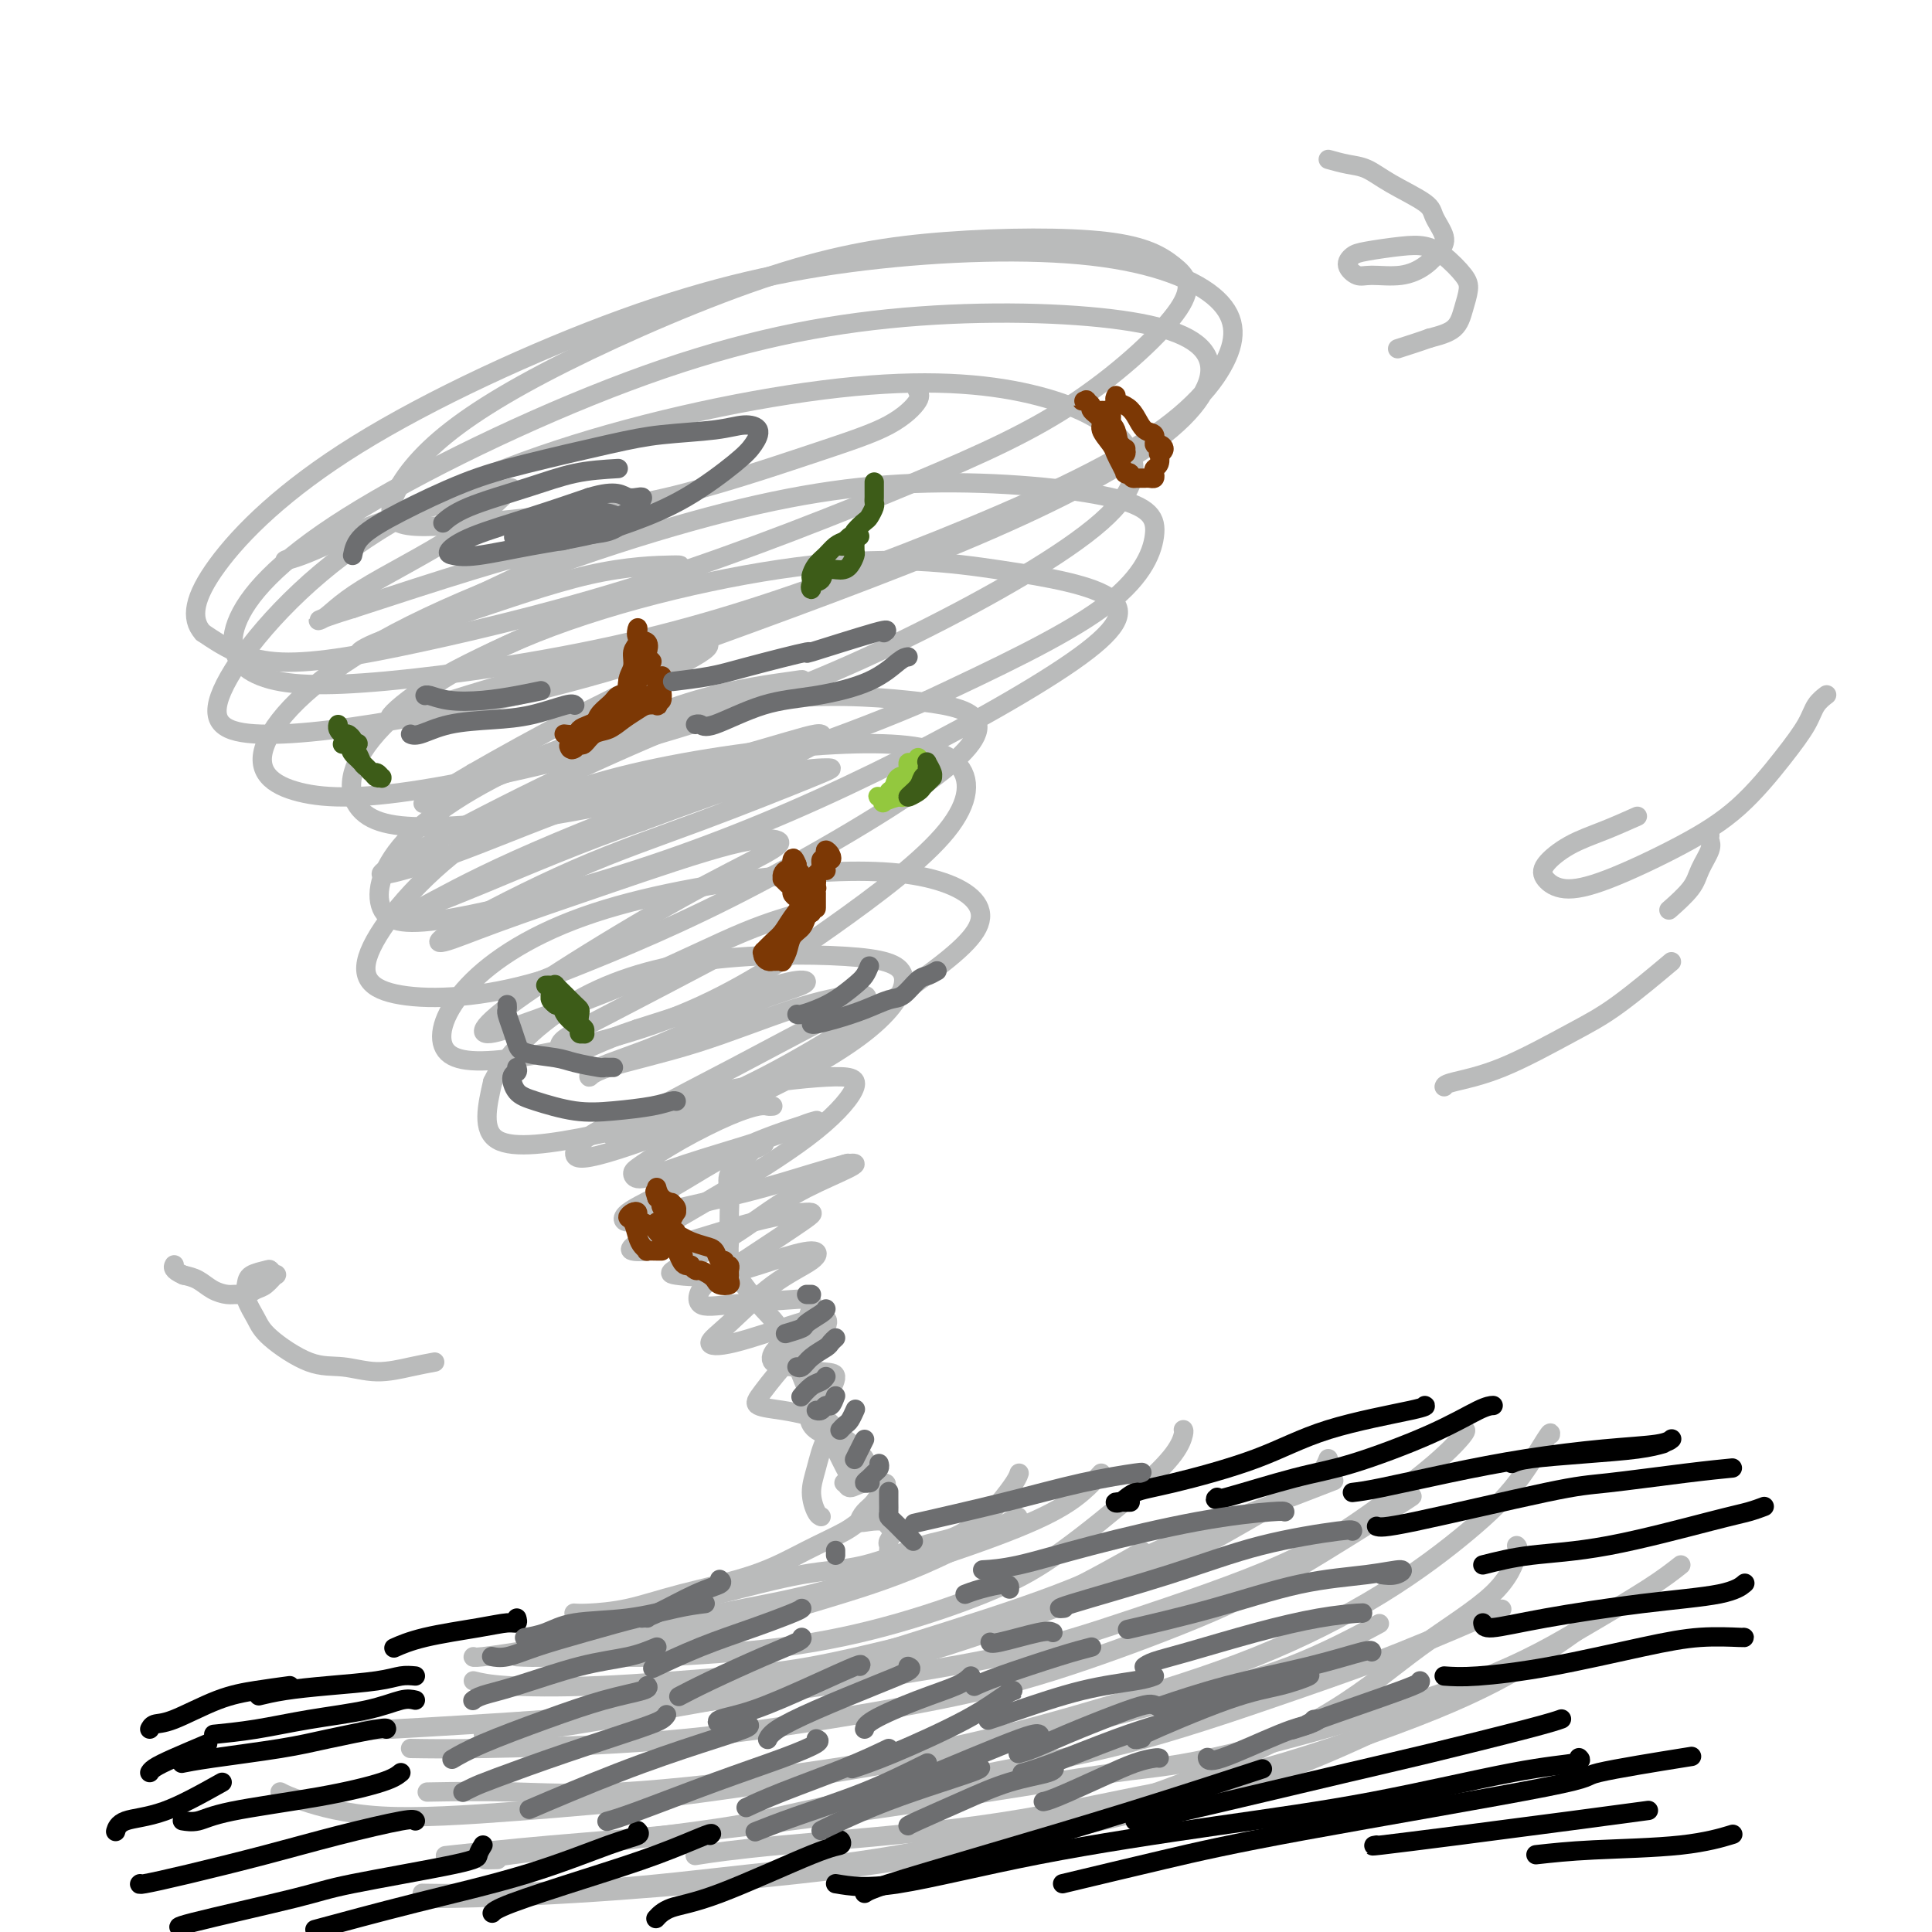 <svg viewBox='0 0 400 400' version='1.1' xmlns='http://www.w3.org/2000/svg' xmlns:xlink='http://www.w3.org/1999/xlink'><g fill='none' stroke='rgb(186,187,187)' stroke-width='4' stroke-linecap='round' stroke-linejoin='round'><path d='M190,80c-0.105,0.317 -0.210,0.633 0,1c0.210,0.367 0.734,0.783 0,2c-0.734,1.217 -2.726,3.235 -6,5c-3.274,1.765 -7.832,3.277 -16,6c-8.168,2.723 -19.948,6.659 -30,9c-10.052,2.341 -18.376,3.088 -27,4c-8.624,0.912 -17.548,1.988 -23,2c-5.452,0.012 -7.431,-1.040 -7,-4c0.431,-2.960 3.273,-7.826 9,-13c5.727,-5.174 14.341,-10.654 27,-17c12.659,-6.346 29.365,-13.556 43,-18c13.635,-4.444 24.200,-6.120 36,-7c11.800,-0.880 24.836,-0.964 33,0c8.164,0.964 11.458,2.976 14,5c2.542,2.024 4.334,4.060 1,9c-3.334,4.940 -11.793,12.786 -21,19c-9.207,6.214 -19.160,10.798 -34,17c-14.840,6.202 -34.565,14.023 -53,20c-18.435,5.977 -35.579,10.109 -49,13c-13.421,2.891 -23.120,4.540 -30,4c-6.880,-0.540 -10.940,-3.270 -15,-6'/><path d='M42,131c-2.677,-2.956 -1.871,-7.344 3,-14c4.871,-6.656 13.806,-15.578 29,-25c15.194,-9.422 36.646,-19.345 55,-26c18.354,-6.655 33.611,-10.043 50,-12c16.389,-1.957 33.911,-2.485 47,-1c13.089,1.485 21.744,4.981 26,9c4.256,4.019 4.114,8.559 1,14c-3.114,5.441 -9.198,11.783 -22,19c-12.802,7.217 -32.320,15.309 -50,22c-17.680,6.691 -33.521,11.981 -51,16c-17.479,4.019 -36.598,6.768 -50,8c-13.402,1.232 -21.089,0.946 -26,-1c-4.911,-1.946 -7.047,-5.552 -5,-11c2.047,-5.448 8.277,-12.738 23,-22c14.723,-9.262 37.940,-20.498 58,-28c20.060,-7.502 36.963,-11.272 54,-13c17.037,-1.728 34.209,-1.416 46,0c11.791,1.416 18.202,3.936 20,8c1.798,4.064 -1.016,9.671 -9,16c-7.984,6.329 -21.138,13.380 -39,21c-17.862,7.620 -40.431,15.810 -63,24'/><path d='M139,135c-19.432,6.367 -36.513,10.285 -51,13c-14.487,2.715 -26.379,4.228 -34,4c-7.621,-0.228 -10.970,-2.197 -8,-9c2.970,-6.803 12.260,-18.441 25,-28c12.740,-9.559 28.929,-17.039 48,-23c19.071,-5.961 41.023,-10.403 58,-12c16.977,-1.597 28.978,-0.349 38,2c9.022,2.349 15.065,5.799 18,10c2.935,4.201 2.761,9.152 -5,16c-7.761,6.848 -23.110,15.594 -38,23c-14.890,7.406 -29.322,13.471 -47,19c-17.678,5.529 -38.601,10.522 -53,13c-14.399,2.478 -22.273,2.441 -28,1c-5.727,-1.441 -9.306,-4.285 -7,-10c2.306,-5.715 10.496,-14.301 27,-23c16.504,-8.699 41.322,-17.512 61,-23c19.678,-5.488 34.215,-7.650 49,-8c14.785,-0.350 29.819,1.112 38,3c8.181,1.888 9.510,4.201 9,8c-0.510,3.799 -2.860,9.086 -11,15c-8.140,5.914 -22.070,12.457 -36,19'/><path d='M192,145c-15.710,6.813 -36.985,14.346 -55,19c-18.015,4.654 -32.770,6.428 -43,7c-10.230,0.572 -15.934,-0.060 -19,-3c-3.066,-2.940 -3.494,-8.189 2,-15c5.494,-6.811 16.908,-15.186 34,-22c17.092,-6.814 39.860,-12.068 57,-14c17.140,-1.932 28.652,-0.542 39,1c10.348,1.542 19.533,3.237 23,6c3.467,2.763 1.218,6.593 -8,13c-9.218,6.407 -25.404,15.392 -41,23c-15.596,7.608 -30.602,13.838 -46,19c-15.398,5.162 -31.187,9.256 -41,11c-9.813,1.744 -13.651,1.138 -15,-2c-1.349,-3.138 -0.211,-8.809 6,-15c6.211,-6.191 17.494,-12.902 31,-18c13.506,-5.098 29.234,-8.583 42,-10c12.766,-1.417 22.570,-0.766 30,0c7.430,0.766 12.486,1.649 14,4c1.514,2.351 -0.516,6.171 -10,13c-9.484,6.829 -26.424,16.665 -41,24c-14.576,7.335 -26.788,12.167 -39,17'/><path d='M112,203c-12.000,3.597 -22.498,4.090 -29,3c-6.502,-1.090 -9.006,-3.761 -6,-10c3.006,-6.239 11.523,-16.045 22,-23c10.477,-6.955 22.916,-11.059 37,-14c14.084,-2.941 29.815,-4.720 41,-5c11.185,-0.280 17.825,0.938 21,4c3.175,3.062 2.887,7.968 -2,14c-4.887,6.032 -14.371,13.192 -24,20c-9.629,6.808 -19.401,13.265 -31,18c-11.599,4.735 -25.025,7.748 -34,9c-8.975,1.252 -13.497,0.744 -15,-2c-1.503,-2.744 0.015,-7.723 5,-13c4.985,-5.277 13.437,-10.852 26,-15c12.563,-4.148 29.237,-6.871 42,-8c12.763,-1.129 21.616,-0.665 28,1c6.384,1.665 10.301,4.532 10,8c-0.301,3.468 -4.818,7.537 -14,14c-9.182,6.463 -23.028,15.320 -35,21c-11.972,5.680 -22.069,8.183 -31,10c-8.931,1.817 -16.694,2.948 -20,1c-3.306,-1.948 -2.153,-6.974 -1,-12'/><path d='M102,224c2.263,-4.959 8.422,-11.355 16,-16c7.578,-4.645 16.576,-7.539 27,-9c10.424,-1.461 22.275,-1.488 30,-1c7.725,0.488 11.324,1.490 12,4c0.676,2.510 -1.572,6.527 -7,11c-5.428,4.473 -14.037,9.403 -24,14c-9.963,4.597 -21.282,8.860 -28,11c-6.718,2.140 -8.836,2.158 -9,1c-0.164,-1.158 1.624,-3.491 7,-6c5.376,-2.509 14.338,-5.194 23,-7c8.662,-1.806 17.022,-2.734 22,-3c4.978,-0.266 6.573,0.128 6,2c-0.573,1.872 -3.315,5.220 -8,9c-4.685,3.780 -11.315,7.991 -18,12c-6.685,4.009 -13.427,7.816 -17,10c-3.573,2.184 -3.979,2.744 -3,3c0.979,0.256 3.342,0.207 8,-1c4.658,-1.207 11.609,-3.571 17,-5c5.391,-1.429 9.221,-1.923 11,-2c1.779,-0.077 1.508,0.264 -1,2c-2.508,1.736 -7.254,4.868 -12,8'/><path d='M154,261c-3.701,2.441 -6.455,3.543 -8,5c-1.545,1.457 -1.881,3.267 -1,4c0.881,0.733 2.979,0.387 7,0c4.021,-0.387 9.964,-0.815 13,-1c3.036,-0.185 3.163,-0.128 3,1c-0.163,1.128 -0.617,3.325 -2,5c-1.383,1.675 -3.696,2.827 -5,4c-1.304,1.173 -1.597,2.365 -1,3c0.597,0.635 2.086,0.711 4,1c1.914,0.289 4.252,0.791 6,1c1.748,0.209 2.907,0.126 3,1c0.093,0.874 -0.879,2.706 -2,4c-1.121,1.294 -2.390,2.051 -3,3c-0.610,0.949 -0.562,2.088 0,3c0.562,0.912 1.639,1.595 3,2c1.361,0.405 3.007,0.533 4,1c0.993,0.467 1.332,1.274 2,2c0.668,0.726 1.664,1.370 2,2c0.336,0.630 0.014,1.247 0,2c-0.014,0.753 0.282,1.644 0,2c-0.282,0.356 -1.141,0.178 -2,0'/><path d='M177,306c-0.697,0.300 -1.438,-0.951 -2,-2c-0.562,-1.049 -0.943,-1.896 -2,-4c-1.057,-2.104 -2.790,-5.466 -4,-8c-1.210,-2.534 -1.896,-4.239 -3,-7c-1.104,-2.761 -2.625,-6.577 -4,-9c-1.375,-2.423 -2.603,-3.454 -4,-5c-1.397,-1.546 -2.963,-3.606 -4,-5c-1.037,-1.394 -1.546,-2.123 -2,-3c-0.454,-0.877 -0.853,-1.903 -1,-3c-0.147,-1.097 -0.042,-2.264 0,-3c0.042,-0.736 0.021,-1.040 0,-2c-0.021,-0.960 -0.042,-2.575 0,-4c0.042,-1.425 0.148,-2.658 0,-4c-0.148,-1.342 -0.550,-2.791 0,-4c0.550,-1.209 2.053,-2.178 3,-3c0.947,-0.822 1.339,-1.499 2,-2c0.661,-0.501 1.592,-0.828 2,-1c0.408,-0.172 0.295,-0.191 0,0c-0.295,0.191 -0.772,0.590 -2,1c-1.228,0.410 -3.208,0.831 -4,1c-0.792,0.169 -0.396,0.084 0,0'/><path d='M152,239c-0.667,0.167 -0.333,0.083 0,0'/><path d='M160,229c-0.313,0.030 -0.626,0.060 -1,0c-0.374,-0.060 -0.808,-0.210 -2,0c-1.192,0.210 -3.140,0.780 -6,2c-2.860,1.220 -6.631,3.090 -10,5c-3.369,1.910 -6.335,3.858 -8,5c-1.665,1.142 -2.028,1.476 -2,2c0.028,0.524 0.446,1.236 2,1c1.554,-0.236 4.243,-1.422 9,-3c4.757,-1.578 11.581,-3.549 16,-5c4.419,-1.451 6.434,-2.381 8,-3c1.566,-0.619 2.685,-0.927 3,-1c0.315,-0.073 -0.174,0.091 -3,1c-2.826,0.909 -7.988,2.565 -13,5c-5.012,2.435 -9.873,5.650 -14,8c-4.127,2.350 -7.520,3.836 -9,5c-1.480,1.164 -1.047,2.007 0,2c1.047,-0.007 2.709,-0.864 7,-2c4.291,-1.136 11.212,-2.552 17,-4c5.788,-1.448 10.443,-2.928 14,-4c3.557,-1.072 6.016,-1.735 7,-2c0.984,-0.265 0.492,-0.133 0,0'/><path d='M175,241c5.816,-0.855 -2.144,2.008 -8,5c-5.856,2.992 -9.610,6.113 -14,9c-4.390,2.887 -9.418,5.539 -12,7c-2.582,1.461 -2.718,1.730 -1,2c1.718,0.270 5.289,0.539 9,0c3.711,-0.539 7.561,-1.887 11,-3c3.439,-1.113 6.467,-1.990 8,-2c1.533,-0.010 1.571,0.849 0,2c-1.571,1.151 -4.749,2.596 -8,5c-3.251,2.404 -6.573,5.766 -9,8c-2.427,2.234 -3.960,3.339 -4,4c-0.040,0.661 1.412,0.880 5,0c3.588,-0.880 9.313,-2.857 13,-4c3.687,-1.143 5.338,-1.452 6,-1c0.662,0.452 0.336,1.665 -1,3c-1.336,1.335 -3.681,2.791 -6,5c-2.319,2.209 -4.613,5.169 -6,7c-1.387,1.831 -1.867,2.532 -1,3c0.867,0.468 3.079,0.703 5,1c1.921,0.297 3.549,0.656 5,1c1.451,0.344 2.726,0.672 4,1'/><path d='M171,294c2.268,1.071 0.937,2.248 0,4c-0.937,1.752 -1.480,4.077 -2,6c-0.520,1.923 -1.016,3.443 -1,5c0.016,1.557 0.543,3.150 1,4c0.457,0.850 0.845,0.957 1,1c0.155,0.043 0.078,0.021 0,0'/><path d='M177,212c-2.245,1.761 -4.491,3.523 -8,6c-3.509,2.477 -8.282,5.671 -13,8c-4.718,2.329 -9.382,3.794 -14,5c-4.618,1.206 -9.189,2.153 -12,3c-2.811,0.847 -3.863,1.594 -3,1c0.863,-0.594 3.640,-2.528 8,-5c4.360,-2.472 10.301,-5.480 17,-9c6.699,-3.520 14.154,-7.552 19,-10c4.846,-2.448 7.082,-3.312 8,-4c0.918,-0.688 0.520,-1.199 -2,-1c-2.520,0.199 -7.160,1.107 -13,3c-5.840,1.893 -12.880,4.772 -20,7c-7.120,2.228 -14.321,3.804 -18,5c-3.679,1.196 -3.836,2.013 -4,2c-0.164,-0.013 -0.336,-0.856 2,-2c2.336,-1.144 7.180,-2.588 13,-5c5.820,-2.412 12.618,-5.793 18,-8c5.382,-2.207 9.350,-3.241 11,-4c1.650,-0.759 0.983,-1.243 -1,-1c-1.983,0.243 -5.281,1.212 -11,3c-5.719,1.788 -13.860,4.394 -22,7'/><path d='M132,213c-7.950,2.596 -10.824,4.585 -13,5c-2.176,0.415 -3.656,-0.744 -3,-2c0.656,-1.256 3.446,-2.607 10,-6c6.554,-3.393 16.873,-8.826 21,-11c4.127,-2.174 2.064,-1.087 0,0'/><path d='M168,189c0.073,-0.246 0.145,-0.492 -2,0c-2.145,0.492 -6.509,1.721 -12,4c-5.491,2.279 -12.109,5.609 -20,9c-7.891,3.391 -17.056,6.844 -23,9c-5.944,2.156 -8.666,3.017 -10,3c-1.334,-0.017 -1.281,-0.911 1,-3c2.281,-2.089 6.789,-5.371 14,-10c7.211,-4.629 17.123,-10.604 25,-15c7.877,-4.396 13.717,-7.212 17,-9c3.283,-1.788 4.008,-2.548 3,-3c-1.008,-0.452 -3.748,-0.595 -10,1c-6.252,1.595 -16.015,4.930 -25,8c-8.985,3.070 -17.191,5.877 -23,8c-5.809,2.123 -9.220,3.564 -11,4c-1.780,0.436 -1.928,-0.132 3,-3c4.928,-2.868 14.931,-8.036 24,-12c9.069,-3.964 17.204,-6.725 26,-10c8.796,-3.275 18.255,-7.063 23,-9c4.745,-1.937 4.778,-2.021 3,-2c-1.778,0.021 -5.365,0.149 -12,2c-6.635,1.851 -16.317,5.426 -26,9'/><path d='M133,170c-12.463,4.295 -24.621,9.533 -33,13c-8.379,3.467 -12.980,5.163 -15,6c-2.020,0.837 -1.461,0.814 2,-1c3.461,-1.814 9.823,-5.421 20,-10c10.177,-4.579 24.170,-10.131 35,-14c10.830,-3.869 18.499,-6.055 23,-8c4.501,-1.945 5.834,-3.647 5,-4c-0.834,-0.353 -3.836,0.644 -12,3c-8.164,2.356 -21.490,6.072 -33,10c-11.510,3.928 -21.203,8.070 -29,11c-7.797,2.930 -13.699,4.649 -16,5c-2.301,0.351 -1.002,-0.664 5,-4c6.002,-3.336 16.706,-8.992 27,-14c10.294,-5.008 20.179,-9.369 29,-13c8.821,-3.631 16.577,-6.533 21,-8c4.423,-1.467 5.514,-1.499 2,-1c-3.514,0.499 -11.632,1.529 -20,4c-8.368,2.471 -16.985,6.384 -26,10c-9.015,3.616 -18.427,6.935 -24,9c-5.573,2.065 -7.307,2.876 -6,2c1.307,-0.876 5.653,-3.438 10,-6'/><path d='M98,160c5.291,-3.043 13.517,-7.650 22,-12c8.483,-4.350 17.222,-8.442 22,-11c4.778,-2.558 5.596,-3.584 4,-4c-1.596,-0.416 -5.605,-0.224 -12,1c-6.395,1.224 -15.176,3.481 -24,6c-8.824,2.519 -17.693,5.302 -23,7c-5.307,1.698 -7.054,2.311 -6,1c1.054,-1.311 4.909,-4.547 11,-8c6.091,-3.453 14.417,-7.125 23,-11c8.583,-3.875 17.422,-7.954 22,-10c4.578,-2.046 4.894,-2.058 2,-2c-2.894,0.058 -8.999,0.185 -17,2c-8.001,1.815 -17.896,5.319 -26,8c-8.104,2.681 -14.415,4.540 -18,6c-3.585,1.460 -4.445,2.521 -3,2c1.445,-0.521 5.194,-2.624 12,-6c6.806,-3.376 16.669,-8.023 23,-11c6.331,-2.977 9.130,-4.282 10,-5c0.870,-0.718 -0.189,-0.847 -4,0c-3.811,0.847 -10.375,2.671 -18,5c-7.625,2.329 -16.313,5.165 -25,8'/><path d='M73,126c-8.853,2.688 -7.485,2.906 -6,2c1.485,-0.906 3.088,-2.938 8,-6c4.912,-3.062 13.134,-7.154 19,-11c5.866,-3.846 9.375,-7.446 11,-9c1.625,-1.554 1.364,-1.061 -3,0c-4.364,1.061 -12.832,2.690 -20,5c-7.168,2.310 -13.035,5.299 -17,7c-3.965,1.701 -6.029,2.112 -6,2c0.029,-0.112 2.151,-0.746 3,-1c0.849,-0.254 0.424,-0.127 0,0'/><path d='M178,306c-0.482,0.033 -0.965,0.066 -1,0c-0.035,-0.066 0.376,-0.232 0,0c-0.376,0.232 -1.540,0.860 -2,1c-0.460,0.140 -0.217,-0.210 0,0c0.217,0.210 0.406,0.980 1,1c0.594,0.020 1.593,-0.711 3,-1c1.407,-0.289 3.223,-0.137 4,0c0.777,0.137 0.514,0.257 0,1c-0.514,0.743 -1.280,2.107 -2,3c-0.720,0.893 -1.396,1.314 -2,2c-0.604,0.686 -1.138,1.636 -1,2c0.138,0.364 0.947,0.143 2,0c1.053,-0.143 2.349,-0.207 3,0c0.651,0.207 0.658,0.686 1,1c0.342,0.314 1.020,0.463 1,1c-0.020,0.537 -0.737,1.464 -1,2c-0.263,0.536 -0.071,0.683 0,1c0.071,0.317 0.020,0.805 0,1c-0.020,0.195 -0.010,0.098 0,0'/></g>
<g fill='none' stroke='rgb(147,200,62)' stroke-width='4' stroke-linecap='round' stroke-linejoin='round'><path d='M190,157c0.079,-0.128 0.158,-0.257 0,0c-0.158,0.257 -0.553,0.899 -1,1c-0.447,0.101 -0.947,-0.338 -1,0c-0.053,0.338 0.341,1.453 0,2c-0.341,0.547 -1.416,0.525 -2,1c-0.584,0.475 -0.677,1.448 -1,2c-0.323,0.552 -0.874,0.684 -1,1c-0.126,0.316 0.175,0.816 0,1c-0.175,0.184 -0.827,0.053 -1,0c-0.173,-0.053 0.133,-0.027 0,0c-0.133,0.027 -0.704,0.056 -1,0c-0.296,-0.056 -0.316,-0.196 0,0c0.316,0.196 0.967,0.726 1,1c0.033,0.274 -0.551,0.290 0,0c0.551,-0.290 2.239,-0.886 3,-1c0.761,-0.114 0.597,0.253 1,0c0.403,-0.253 1.373,-1.126 2,-2c0.627,-0.874 0.910,-1.750 1,-2c0.090,-0.250 -0.014,0.125 0,0c0.014,-0.125 0.147,-0.750 0,-1c-0.147,-0.250 -0.573,-0.125 -1,0'/><path d='M189,160c0.779,-0.830 -0.275,-0.404 -1,0c-0.725,0.404 -1.123,0.788 -1,1c0.123,0.212 0.765,0.253 1,0c0.235,-0.253 0.063,-0.799 0,-1c-0.063,-0.201 -0.018,-0.057 0,0c0.018,0.057 0.009,0.029 0,0'/></g>
<g fill='none' stroke='rgb(61,92,24)' stroke-width='4' stroke-linecap='round' stroke-linejoin='round'><path d='M192,159c0.031,-0.371 0.062,-0.741 0,-1c-0.062,-0.259 -0.216,-0.406 0,0c0.216,0.406 0.800,1.366 1,2c0.200,0.634 0.014,0.943 0,1c-0.014,0.057 0.145,-0.137 0,0c-0.145,0.137 -0.592,0.605 -1,1c-0.408,0.395 -0.776,0.716 -1,1c-0.224,0.284 -0.305,0.532 -1,1c-0.695,0.468 -2.004,1.155 -2,1c0.004,-0.155 1.322,-1.152 2,-2c0.678,-0.848 0.718,-1.547 1,-2c0.282,-0.453 0.807,-0.660 1,-1c0.193,-0.340 0.055,-0.811 0,-1c-0.055,-0.189 -0.028,-0.094 0,0'/><path d='M71,154c-0.089,0.065 -0.179,0.129 0,0c0.179,-0.129 0.625,-0.452 1,0c0.375,0.452 0.678,1.680 1,2c0.322,0.320 0.663,-0.269 1,0c0.337,0.269 0.668,1.396 1,2c0.332,0.604 0.663,0.684 1,1c0.337,0.316 0.680,0.869 1,1c0.320,0.131 0.618,-0.161 1,0c0.382,0.161 0.846,0.773 1,1c0.154,0.227 -0.004,0.068 0,0c0.004,-0.068 0.170,-0.046 0,0c-0.170,0.046 -0.676,0.114 -1,0c-0.324,-0.114 -0.466,-0.412 -1,-1c-0.534,-0.588 -1.460,-1.468 -2,-2c-0.540,-0.532 -0.694,-0.717 -1,-1c-0.306,-0.283 -0.764,-0.664 -1,-1c-0.236,-0.336 -0.249,-0.626 0,-1c0.249,-0.374 0.759,-0.831 1,-1c0.241,-0.169 0.212,-0.048 0,0c-0.212,0.048 -0.606,0.024 -1,0'/><path d='M73,154c-0.570,-1.091 0.005,-0.818 0,-1c-0.005,-0.182 -0.590,-0.820 -1,-1c-0.410,-0.180 -0.646,0.096 -1,0c-0.354,-0.096 -0.826,-0.564 -1,-1c-0.174,-0.436 -0.050,-0.839 0,-1c0.050,-0.161 0.025,-0.081 0,0'/><path d='M177,110c-0.001,0.366 -0.003,0.731 0,1c0.003,0.269 0.010,0.440 0,1c-0.010,0.560 -0.038,1.507 0,2c0.038,0.493 0.142,0.531 0,1c-0.142,0.469 -0.529,1.368 -1,2c-0.471,0.632 -1.026,0.998 -2,1c-0.974,0.002 -2.366,-0.360 -3,0c-0.634,0.360 -0.510,1.443 -1,2c-0.490,0.557 -1.593,0.588 -2,1c-0.407,0.412 -0.117,1.205 0,1c0.117,-0.205 0.062,-1.406 0,-2c-0.062,-0.594 -0.130,-0.579 0,-1c0.130,-0.421 0.457,-1.278 1,-2c0.543,-0.722 1.300,-1.310 2,-2c0.700,-0.690 1.343,-1.483 2,-2c0.657,-0.517 1.329,-0.759 2,-1'/><path d='M175,112c1.457,-1.622 1.598,-1.177 2,-1c0.402,0.177 1.065,0.086 1,0c-0.065,-0.086 -0.859,-0.167 -1,0c-0.141,0.167 0.372,0.581 0,1c-0.372,0.419 -1.627,0.842 -2,1c-0.373,0.158 0.137,0.051 0,0c-0.137,-0.051 -0.920,-0.045 -1,0c-0.080,0.045 0.541,0.129 1,0c0.459,-0.129 0.754,-0.472 1,-1c0.246,-0.528 0.444,-1.241 1,-2c0.556,-0.759 1.469,-1.566 2,-2c0.531,-0.434 0.678,-0.496 1,-1c0.322,-0.504 0.818,-1.449 1,-2c0.182,-0.551 0.049,-0.708 0,-1c-0.049,-0.292 -0.013,-0.717 0,-1c0.013,-0.283 0.004,-0.422 0,-1c-0.004,-0.578 -0.001,-1.594 0,-2c0.001,-0.406 0.001,-0.203 0,0'/><path d='M113,204c0.297,-0.012 0.594,-0.025 1,0c0.406,0.025 0.922,0.087 1,0c0.078,-0.087 -0.280,-0.323 0,0c0.280,0.323 1.198,1.204 2,2c0.802,0.796 1.487,1.509 2,2c0.513,0.491 0.855,0.762 1,1c0.145,0.238 0.092,0.442 0,1c-0.092,0.558 -0.225,1.471 0,2c0.225,0.529 0.807,0.674 1,1c0.193,0.326 -0.003,0.831 0,1c0.003,0.169 0.204,0.001 0,0c-0.204,-0.001 -0.814,0.164 -1,0c-0.186,-0.164 0.052,-0.656 0,-1c-0.052,-0.344 -0.392,-0.540 -1,-1c-0.608,-0.460 -1.482,-1.185 -2,-2c-0.518,-0.815 -0.678,-1.719 -1,-2c-0.322,-0.281 -0.806,0.063 -1,0c-0.194,-0.063 -0.097,-0.531 0,-1'/><path d='M115,207c-0.984,-1.045 -0.944,-1.156 -1,-1c-0.056,0.156 -0.207,0.581 0,1c0.207,0.419 0.774,0.834 1,1c0.226,0.166 0.113,0.083 0,0'/></g>
<g fill='none' stroke='rgb(124,56,5)' stroke-width='4' stroke-linecap='round' stroke-linejoin='round'><path d='M166,184c0.013,-0.071 0.026,-0.143 0,0c-0.026,0.143 -0.089,0.499 0,1c0.089,0.501 0.332,1.147 0,2c-0.332,0.853 -1.238,1.913 -2,3c-0.762,1.087 -1.381,2.199 -2,3c-0.619,0.801 -1.238,1.289 -2,2c-0.762,0.711 -1.665,1.644 -2,2c-0.335,0.356 -0.100,0.134 0,0c0.100,-0.134 0.064,-0.179 0,0c-0.064,0.179 -0.158,0.584 0,1c0.158,0.416 0.568,0.843 1,1c0.432,0.157 0.885,0.043 1,0c0.115,-0.043 -0.110,-0.017 0,0c0.110,0.017 0.553,0.023 1,0c0.447,-0.023 0.897,-0.075 1,0c0.103,0.075 -0.141,0.276 0,0c0.141,-0.276 0.668,-1.030 1,-2c0.332,-0.970 0.471,-2.157 1,-3c0.529,-0.843 1.450,-1.342 2,-2c0.550,-0.658 0.729,-1.474 1,-2c0.271,-0.526 0.636,-0.763 1,-1'/><path d='M168,189c1.000,-1.338 1.000,-0.683 1,-1c-0.000,-0.317 -0.000,-1.605 0,-2c0.000,-0.395 0.001,0.104 0,0c-0.001,-0.104 -0.004,-0.812 0,-1c0.004,-0.188 0.015,0.142 0,0c-0.015,-0.142 -0.055,-0.756 0,-1c0.055,-0.244 0.207,-0.117 0,0c-0.207,0.117 -0.772,0.224 -1,0c-0.228,-0.224 -0.117,-0.778 0,-1c0.117,-0.222 0.241,-0.111 0,0c-0.241,0.111 -0.848,0.223 -1,0c-0.152,-0.223 0.152,-0.781 0,-1c-0.152,-0.219 -0.759,-0.100 -1,0c-0.241,0.100 -0.116,0.181 0,0c0.116,-0.181 0.224,-0.626 0,-1c-0.224,-0.374 -0.778,-0.678 -1,-1c-0.222,-0.322 -0.111,-0.661 0,-1'/><path d='M165,179c-0.687,-1.817 -0.906,-1.360 -1,-1c-0.094,0.360 -0.063,0.622 0,1c0.063,0.378 0.160,0.871 0,1c-0.160,0.129 -0.576,-0.106 -1,0c-0.424,0.106 -0.856,0.553 -1,1c-0.144,0.447 -0.001,0.893 0,1c0.001,0.107 -0.141,-0.126 0,0c0.141,0.126 0.563,0.611 1,1c0.437,0.389 0.888,0.682 1,1c0.112,0.318 -0.114,0.660 0,1c0.114,0.340 0.567,0.679 1,1c0.433,0.321 0.847,0.625 1,1c0.153,0.375 0.044,0.821 0,1c-0.044,0.179 -0.022,0.089 0,0'/><path d='M166,188c0.667,1.167 0.333,0.583 0,0'/><path d='M166,186c0.301,0.087 0.601,0.174 1,0c0.399,-0.174 0.895,-0.609 1,-1c0.105,-0.391 -0.183,-0.740 0,-1c0.183,-0.260 0.837,-0.433 1,-1c0.163,-0.567 -0.166,-1.528 0,-2c0.166,-0.472 0.828,-0.457 1,-1c0.172,-0.543 -0.147,-1.646 0,-2c0.147,-0.354 0.758,0.039 1,0c0.242,-0.039 0.114,-0.510 0,-1c-0.114,-0.490 -0.213,-1.000 0,-1c0.213,-0.000 0.737,0.508 1,1c0.263,0.492 0.267,0.967 0,1c-0.267,0.033 -0.803,-0.376 -1,0c-0.197,0.376 -0.056,1.536 0,2c0.056,0.464 0.028,0.232 0,0'/><path d='M140,255c-0.609,-0.090 -1.218,-0.180 -1,0c0.218,0.180 1.262,0.630 2,1c0.738,0.370 1.168,0.658 2,1c0.832,0.342 2.064,0.737 3,1c0.936,0.263 1.575,0.395 2,1c0.425,0.605 0.636,1.682 1,2c0.364,0.318 0.882,-0.122 1,0c0.118,0.122 -0.165,0.806 0,1c0.165,0.194 0.778,-0.102 1,0c0.222,0.102 0.053,0.603 0,1c-0.053,0.397 0.011,0.692 0,1c-0.011,0.308 -0.097,0.629 0,1c0.097,0.371 0.376,0.790 0,1c-0.376,0.210 -1.409,0.210 -2,0c-0.591,-0.210 -0.740,-0.632 -1,-1c-0.260,-0.368 -0.630,-0.684 -1,-1'/><path d='M147,264c-1.028,-0.552 -1.599,-0.932 -2,-1c-0.401,-0.068 -0.632,0.176 -1,0c-0.368,-0.176 -0.872,-0.772 -1,-1c-0.128,-0.228 0.120,-0.087 0,0c-0.120,0.087 -0.610,0.122 -1,0c-0.390,-0.122 -0.682,-0.400 -1,-1c-0.318,-0.600 -0.663,-1.523 -1,-2c-0.337,-0.477 -0.666,-0.510 -1,-1c-0.334,-0.490 -0.674,-1.438 -1,-2c-0.326,-0.562 -0.639,-0.739 -1,-1c-0.361,-0.261 -0.772,-0.608 -1,-1c-0.228,-0.392 -0.275,-0.830 0,-1c0.275,-0.170 0.872,-0.073 1,0c0.128,0.073 -0.214,0.121 0,0c0.214,-0.121 0.983,-0.411 1,-1c0.017,-0.589 -0.717,-1.478 -1,-2c-0.283,-0.522 -0.115,-0.679 0,-1c0.115,-0.321 0.176,-0.806 0,-1c-0.176,-0.194 -0.588,-0.097 -1,0'/><path d='M136,248c-0.773,-2.175 -0.205,-1.112 0,-1c0.205,0.112 0.049,-0.726 0,-1c-0.049,-0.274 0.010,0.017 0,0c-0.010,-0.017 -0.090,-0.342 0,0c0.090,0.342 0.349,1.350 1,2c0.651,0.650 1.692,0.943 2,1c0.308,0.057 -0.117,-0.123 0,0c0.117,0.123 0.778,0.548 1,1c0.222,0.452 0.006,0.932 0,1c-0.006,0.068 0.197,-0.277 0,0c-0.197,0.277 -0.795,1.174 -1,2c-0.205,0.826 -0.016,1.579 0,2c0.016,0.421 -0.139,0.510 0,1c0.139,0.490 0.573,1.383 1,2c0.427,0.617 0.846,0.959 1,1c0.154,0.041 0.041,-0.220 0,0c-0.041,0.220 -0.012,0.920 0,1c0.012,0.080 0.006,-0.460 0,-1'/><path d='M141,259c0.810,1.754 0.334,0.639 0,0c-0.334,-0.639 -0.527,-0.801 -1,-1c-0.473,-0.199 -1.227,-0.434 -2,-1c-0.773,-0.566 -1.565,-1.462 -2,-2c-0.435,-0.538 -0.511,-0.720 -1,-1c-0.489,-0.280 -1.389,-0.660 -2,-1c-0.611,-0.340 -0.931,-0.640 -1,-1c-0.069,-0.360 0.114,-0.781 0,-1c-0.114,-0.219 -0.525,-0.238 -1,0c-0.475,0.238 -1.013,0.733 -1,1c0.013,0.267 0.576,0.306 1,1c0.424,0.694 0.709,2.042 1,3c0.291,0.958 0.590,1.525 1,2c0.410,0.475 0.933,0.859 1,1c0.067,0.141 -0.322,0.038 0,0c0.322,-0.038 1.354,-0.010 2,0c0.646,0.010 0.905,0.003 1,0c0.095,-0.003 0.027,-0.001 0,0c-0.027,0.001 -0.014,0.000 0,0'/><path d='M118,155c-0.211,-0.327 -0.423,-0.654 0,-1c0.423,-0.346 1.479,-0.712 2,-1c0.521,-0.288 0.507,-0.497 1,-1c0.493,-0.503 1.494,-1.301 2,-2c0.506,-0.699 0.518,-1.299 1,-2c0.482,-0.701 1.435,-1.505 2,-2c0.565,-0.495 0.744,-0.683 1,-1c0.256,-0.317 0.589,-0.764 1,-1c0.411,-0.236 0.898,-0.259 1,0c0.102,0.259 -0.183,0.802 0,1c0.183,0.198 0.835,0.050 1,0c0.165,-0.050 -0.156,-0.001 0,0c0.156,0.001 0.788,-0.044 1,0c0.212,0.044 0.005,0.177 0,0c-0.005,-0.177 0.191,-0.663 0,-1c-0.191,-0.337 -0.769,-0.525 -1,-1c-0.231,-0.475 -0.116,-1.238 0,-2'/><path d='M130,141c0.088,-1.140 0.808,-1.988 1,-3c0.192,-1.012 -0.144,-2.186 0,-3c0.144,-0.814 0.769,-1.269 1,-2c0.231,-0.731 0.069,-1.739 0,-2c-0.069,-0.261 -0.046,0.224 0,0c0.046,-0.224 0.116,-1.157 0,-1c-0.116,0.157 -0.419,1.405 0,2c0.419,0.595 1.558,0.536 2,1c0.442,0.464 0.187,1.451 0,2c-0.187,0.549 -0.306,0.661 0,1c0.306,0.339 1.038,0.905 1,1c-0.038,0.095 -0.847,-0.283 -1,0c-0.153,0.283 0.351,1.225 0,2c-0.351,0.775 -1.558,1.383 -2,2c-0.442,0.617 -0.119,1.243 0,2c0.119,0.757 0.034,1.645 0,2c-0.034,0.355 -0.017,0.178 0,0'/><path d='M132,145c-0.088,2.220 -0.307,0.768 0,0c0.307,-0.768 1.140,-0.854 2,-1c0.860,-0.146 1.747,-0.353 2,-1c0.253,-0.647 -0.129,-1.734 0,-2c0.129,-0.266 0.768,0.290 1,0c0.232,-0.290 0.059,-1.428 0,-1c-0.059,0.428 -0.002,2.420 0,3c0.002,0.580 -0.050,-0.251 0,0c0.050,0.251 0.203,1.583 0,2c-0.203,0.417 -0.764,-0.082 -1,0c-0.236,0.082 -0.149,0.746 0,1c0.149,0.254 0.361,0.100 0,0c-0.361,-0.100 -1.293,-0.144 -2,0c-0.707,0.144 -1.187,0.477 -2,1c-0.813,0.523 -1.958,1.237 -3,2c-1.042,0.763 -1.980,1.576 -3,2c-1.020,0.424 -2.121,0.460 -3,1c-0.879,0.540 -1.537,1.583 -2,2c-0.463,0.417 -0.732,0.209 -1,0'/><path d='M120,154c-2.695,1.514 -1.433,1.299 -1,1c0.433,-0.299 0.038,-0.682 0,-1c-0.038,-0.318 0.280,-0.572 1,-1c0.720,-0.428 1.840,-1.030 3,-2c1.160,-0.970 2.359,-2.307 3,-3c0.641,-0.693 0.723,-0.743 1,-1c0.277,-0.257 0.751,-0.721 1,-1c0.249,-0.279 0.275,-0.372 0,0c-0.275,0.372 -0.852,1.210 -2,2c-1.148,0.790 -2.868,1.532 -4,2c-1.132,0.468 -1.676,0.661 -2,1c-0.324,0.339 -0.427,0.823 -1,1c-0.573,0.177 -1.616,0.048 -2,0c-0.384,-0.048 -0.110,-0.014 0,0c0.110,0.014 0.055,0.007 0,0'/><path d='M231,82c0.048,-0.093 0.095,-0.186 0,0c-0.095,0.186 -0.333,0.650 0,1c0.333,0.350 1.237,0.585 2,1c0.763,0.415 1.384,1.011 2,2c0.616,0.989 1.228,2.373 2,3c0.772,0.627 1.706,0.498 2,1c0.294,0.502 -0.051,1.635 0,2c0.051,0.365 0.498,-0.039 1,0c0.502,0.039 1.059,0.521 1,1c-0.059,0.479 -0.734,0.954 -1,1c-0.266,0.046 -0.123,-0.338 0,0c0.123,0.338 0.226,1.397 0,2c-0.226,0.603 -0.783,0.750 -1,1c-0.217,0.250 -0.095,0.603 0,1c0.095,0.397 0.164,0.838 0,1c-0.164,0.162 -0.559,0.043 -1,0c-0.441,-0.043 -0.926,-0.012 -1,0c-0.074,0.012 0.265,0.003 0,0c-0.265,-0.003 -1.132,-0.002 -2,0'/><path d='M235,99c-0.940,0.236 -0.791,-0.675 -1,-1c-0.209,-0.325 -0.777,-0.065 -1,0c-0.223,0.065 -0.100,-0.064 0,0c0.100,0.064 0.176,0.323 0,0c-0.176,-0.323 -0.605,-1.227 -1,-2c-0.395,-0.773 -0.755,-1.415 -1,-2c-0.245,-0.585 -0.376,-1.112 -1,-2c-0.624,-0.888 -1.740,-2.137 -2,-3c-0.260,-0.863 0.338,-1.342 0,-2c-0.338,-0.658 -1.612,-1.497 -2,-2c-0.388,-0.503 0.111,-0.670 0,-1c-0.111,-0.330 -0.830,-0.822 -1,-1c-0.170,-0.178 0.210,-0.040 0,0c-0.210,0.040 -1.010,-0.018 -1,0c0.010,0.018 0.828,0.110 1,0c0.172,-0.110 -0.304,-0.424 0,0c0.304,0.424 1.388,1.586 2,2c0.612,0.414 0.752,0.080 1,0c0.248,-0.080 0.605,0.094 1,0c0.395,-0.094 0.827,-0.455 1,0c0.173,0.455 0.086,1.728 0,3'/><path d='M230,88c1.109,1.352 0.883,2.231 1,3c0.117,0.769 0.577,1.429 1,2c0.423,0.571 0.808,1.054 1,1c0.192,-0.054 0.190,-0.645 0,-1c-0.190,-0.355 -0.570,-0.474 -1,-1c-0.430,-0.526 -0.911,-1.461 -1,-2c-0.089,-0.539 0.215,-0.684 0,-1c-0.215,-0.316 -0.947,-0.803 -1,-1c-0.053,-0.197 0.573,-0.104 1,1c0.427,1.104 0.653,3.220 1,4c0.347,0.780 0.813,0.223 1,0c0.187,-0.223 0.093,-0.111 0,0'/></g>
<g fill='none' stroke='rgb(186,187,187)' stroke-width='4' stroke-linecap='round' stroke-linejoin='round'><path d='M179,314c0.071,0.460 0.141,0.920 0,1c-0.141,0.080 -0.494,-0.219 -1,0c-0.506,0.219 -1.164,0.955 -3,2c-1.836,1.045 -4.851,2.399 -8,4c-3.149,1.601 -6.431,3.448 -11,5c-4.569,1.552 -10.426,2.808 -15,4c-4.574,1.192 -7.865,2.319 -11,3c-3.135,0.681 -6.113,0.914 -8,1c-1.887,0.086 -2.682,0.025 -3,0c-0.318,-0.025 -0.159,-0.012 0,0'/><path d='M130,334c1.497,-0.196 2.993,-0.392 6,-1c3.007,-0.608 7.523,-1.627 13,-3c5.477,-1.373 11.915,-3.099 17,-4c5.085,-0.901 8.817,-0.978 13,-2c4.183,-1.022 8.816,-2.991 12,-4c3.184,-1.009 4.920,-1.059 7,-2c2.080,-0.941 4.505,-2.774 6,-4c1.495,-1.226 2.061,-1.844 3,-3c0.939,-1.156 2.253,-2.850 3,-4c0.747,-1.150 0.928,-1.757 1,-2c0.072,-0.243 0.036,-0.121 0,0'/><path d='M228,305c-1.150,1.279 -2.299,2.557 -4,4c-1.701,1.443 -3.952,3.049 -8,5c-4.048,1.951 -9.893,4.245 -18,7c-8.107,2.755 -18.477,5.972 -26,8c-7.523,2.028 -12.198,2.869 -18,4c-5.802,1.131 -12.732,2.552 -20,4c-7.268,1.448 -14.876,2.924 -21,4c-6.124,1.076 -10.764,1.751 -13,2c-2.236,0.249 -2.067,0.071 -2,0c0.067,-0.071 0.034,-0.036 0,0'/><path d='M107,343c1.875,0.105 3.750,0.211 8,0c4.250,-0.211 10.875,-0.737 18,-2c7.125,-1.263 14.749,-3.261 21,-5c6.251,-1.739 11.129,-3.219 17,-5c5.871,-1.781 12.734,-3.864 20,-7c7.266,-3.136 14.933,-7.325 18,-9c3.067,-1.675 1.533,-0.838 0,0'/><path d='M245,296c0.084,0.129 0.168,0.258 0,1c-0.168,0.742 -0.588,2.098 -2,4c-1.412,1.902 -3.814,4.351 -8,8c-4.186,3.649 -10.155,8.498 -15,12c-4.845,3.502 -8.567,5.656 -14,8c-5.433,2.344 -12.577,4.877 -20,7c-7.423,2.123 -15.124,3.837 -24,5c-8.876,1.163 -18.928,1.775 -25,2c-6.072,0.225 -8.163,0.064 -9,0c-0.837,-0.064 -0.418,-0.032 0,0'/><path d='M98,348c1.538,0.374 3.076,0.748 7,1c3.924,0.252 10.234,0.382 19,0c8.766,-0.382 19.987,-1.277 28,-2c8.013,-0.723 12.818,-1.274 21,-3c8.182,-1.726 19.739,-4.628 28,-7c8.261,-2.372 13.224,-4.216 19,-7c5.776,-2.784 12.365,-6.510 15,-8c2.635,-1.490 1.318,-0.745 0,0'/><path d='M275,302c-0.545,1.395 -1.090,2.790 -4,5c-2.910,2.210 -8.186,5.234 -13,8c-4.814,2.766 -9.166,5.274 -15,8c-5.834,2.726 -13.150,5.669 -22,9c-8.850,3.331 -19.234,7.050 -29,10c-9.766,2.950 -18.912,5.130 -28,7c-9.088,1.870 -18.116,3.429 -27,5c-8.884,1.571 -17.623,3.154 -24,4c-6.377,0.846 -10.394,0.956 -12,1c-1.606,0.044 -0.803,0.022 0,0'/><path d='M77,358c-1.767,0.202 -3.534,0.403 4,0c7.534,-0.403 24.367,-1.412 32,-2c7.633,-0.588 6.064,-0.755 13,-2c6.936,-1.245 22.375,-3.567 34,-6c11.625,-2.433 19.435,-4.978 29,-8c9.565,-3.022 20.883,-6.520 30,-10c9.117,-3.480 16.031,-6.943 23,-10c6.969,-3.057 13.992,-5.708 20,-8c6.008,-2.292 11.002,-4.226 13,-5c1.998,-0.774 0.999,-0.387 0,0'/><path d='M303,296c0.386,-0.023 0.772,-0.045 0,1c-0.772,1.045 -2.700,3.159 -6,6c-3.300,2.841 -7.970,6.409 -13,10c-5.030,3.591 -10.421,7.204 -19,11c-8.579,3.796 -20.348,7.773 -30,11c-9.652,3.227 -17.189,5.702 -28,8c-10.811,2.298 -24.897,4.420 -36,6c-11.103,1.580 -19.224,2.619 -30,4c-10.776,1.381 -24.209,3.102 -31,4c-6.791,0.898 -6.940,0.971 -7,1c-0.060,0.029 -0.030,0.015 0,0'/><path d='M85,362c3.832,0.061 7.664,0.121 15,0c7.336,-0.121 18.178,-0.424 28,-1c9.822,-0.576 18.626,-1.426 30,-3c11.374,-1.574 25.319,-3.873 36,-6c10.681,-2.127 18.098,-4.083 27,-7c8.902,-2.917 19.289,-6.795 27,-10c7.711,-3.205 12.747,-5.735 20,-10c7.253,-4.265 16.722,-10.264 21,-13c4.278,-2.736 3.365,-2.210 3,-2c-0.365,0.210 -0.183,0.105 0,0'/><path d='M321,297c0.057,-0.375 0.114,-0.751 -1,1c-1.114,1.751 -3.399,5.627 -6,9c-2.601,3.373 -5.518,6.242 -10,10c-4.482,3.758 -10.528,8.405 -18,13c-7.472,4.595 -16.369,9.137 -26,13c-9.631,3.863 -19.994,7.045 -30,10c-10.006,2.955 -19.654,5.681 -30,8c-10.346,2.319 -21.391,4.229 -34,6c-12.609,1.771 -26.782,3.403 -37,4c-10.218,0.597 -16.482,0.161 -23,0c-6.518,-0.161 -13.291,-0.046 -16,0c-2.709,0.046 -1.355,0.023 0,0'/><path d='M58,371c0.947,0.492 1.894,0.983 5,2c3.106,1.017 8.372,2.558 16,3c7.628,0.442 17.617,-0.215 28,-1c10.383,-0.785 21.159,-1.700 32,-3c10.841,-1.300 21.748,-2.987 34,-5c12.252,-2.013 25.849,-4.351 38,-7c12.151,-2.649 22.855,-5.607 32,-8c9.145,-2.393 16.731,-4.221 24,-7c7.269,-2.779 14.220,-6.508 17,-8c2.780,-1.492 1.390,-0.746 0,0'/><path d='M314,320c0.212,0.192 0.424,0.383 0,2c-0.424,1.617 -1.483,4.659 -5,8c-3.517,3.341 -9.493,6.981 -15,11c-5.507,4.019 -10.544,8.416 -18,13c-7.456,4.584 -17.332,9.354 -26,13c-8.668,3.646 -16.129,6.168 -27,9c-10.871,2.832 -25.152,5.974 -37,8c-11.848,2.026 -21.263,2.935 -31,4c-9.737,1.065 -19.795,2.285 -30,3c-10.205,0.715 -20.555,0.923 -27,1c-6.445,0.077 -8.984,0.022 -10,0c-1.016,-0.022 -0.508,-0.011 0,0'/><path d='M88,393c0.619,0.045 1.237,0.091 6,0c4.763,-0.091 13.670,-0.317 25,-1c11.330,-0.683 25.084,-1.822 37,-3c11.916,-1.178 21.994,-2.395 32,-4c10.006,-1.605 19.939,-3.596 31,-6c11.061,-2.404 23.251,-5.219 33,-8c9.749,-2.781 17.056,-5.529 25,-9c7.944,-3.471 16.523,-7.665 21,-10c4.477,-2.335 4.850,-2.810 5,-3c0.150,-0.190 0.075,-0.095 0,0'/><path d='M327,337c0.229,-0.041 0.458,-0.082 -1,1c-1.458,1.082 -4.604,3.286 -9,6c-4.396,2.714 -10.042,5.938 -20,10c-9.958,4.062 -24.229,8.963 -35,12c-10.771,3.037 -18.044,4.212 -27,6c-8.956,1.788 -19.597,4.191 -33,6c-13.403,1.809 -29.570,3.026 -40,4c-10.430,0.974 -15.123,1.707 -17,2c-1.877,0.293 -0.939,0.147 0,0'/><path d='M103,385c-2.774,0.077 -5.549,0.154 3,-1c8.549,-1.154 28.420,-3.538 39,-5c10.580,-1.462 11.867,-2.000 21,-4c9.133,-2.000 26.110,-5.462 39,-8c12.890,-2.538 21.691,-4.152 32,-7c10.309,-2.848 22.124,-6.928 31,-10c8.876,-3.072 14.813,-5.135 22,-8c7.187,-2.865 15.625,-6.533 19,-8c3.375,-1.467 1.688,-0.734 0,0'/><path d='M348,324c-1.718,1.358 -3.437,2.717 -7,5c-3.563,2.283 -8.972,5.491 -15,9c-6.028,3.509 -12.676,7.321 -26,12c-13.324,4.679 -33.326,10.226 -45,13c-11.674,2.774 -15.022,2.775 -24,4c-8.978,1.225 -23.585,3.674 -39,6c-15.415,2.326 -31.637,4.531 -45,6c-13.363,1.469 -23.867,2.203 -33,3c-9.133,0.797 -16.895,1.656 -20,2c-3.105,0.344 -1.552,0.172 0,0'/></g>
<g fill='none' stroke='rgb(0,0,0)' stroke-width='4' stroke-linecap='round' stroke-linejoin='round'><path d='M107,335c0.121,0.441 0.242,0.882 0,1c-0.242,0.118 -0.847,-0.087 -2,0c-1.153,0.087 -2.856,0.467 -6,1c-3.144,0.533 -7.731,1.221 -11,2c-3.269,0.779 -5.220,1.651 -6,2c-0.780,0.349 -0.390,0.174 0,0'/><path d='M86,347c-0.943,-0.089 -1.885,-0.178 -3,0c-1.115,0.178 -2.401,0.622 -5,1c-2.599,0.378 -6.511,0.689 -10,1c-3.489,0.311 -6.555,0.622 -9,1c-2.445,0.378 -4.270,0.822 -5,1c-0.730,0.178 -0.365,0.089 0,0'/><path d='M86,352c-0.767,-0.180 -1.534,-0.360 -3,0c-1.466,0.360 -3.630,1.259 -7,2c-3.370,0.741 -7.944,1.322 -12,2c-4.056,0.678 -7.592,1.452 -11,2c-3.408,0.548 -6.688,0.871 -8,1c-1.312,0.129 -0.656,0.065 0,0'/><path d='M80,358c0.085,-0.180 0.169,-0.360 -2,0c-2.169,0.360 -6.592,1.259 -10,2c-3.408,0.741 -5.800,1.322 -10,2c-4.200,0.678 -10.208,1.452 -14,2c-3.792,0.548 -5.369,0.871 -6,1c-0.631,0.129 -0.315,0.065 0,0'/><path d='M83,367c-0.714,0.580 -1.428,1.161 -4,2c-2.572,0.839 -7.001,1.938 -13,3c-5.999,1.062 -13.567,2.089 -18,3c-4.433,0.911 -5.732,1.707 -7,2c-1.268,0.293 -2.505,0.084 -3,0c-0.495,-0.084 -0.247,-0.042 0,0'/><path d='M86,377c-0.140,-0.247 -0.280,-0.493 -3,0c-2.720,0.493 -8.021,1.726 -13,3c-4.979,1.274 -9.635,2.590 -15,4c-5.365,1.410 -11.438,2.914 -16,4c-4.562,1.086 -7.613,1.754 -9,2c-1.387,0.246 -1.111,0.070 -1,0c0.111,-0.070 0.055,-0.035 0,0'/><path d='M100,382c-0.441,0.726 -0.881,1.452 -1,2c-0.119,0.548 0.084,0.917 -5,2c-5.084,1.083 -15.456,2.879 -21,4c-5.544,1.121 -6.259,1.569 -12,3c-5.741,1.431 -16.507,3.847 -21,5c-4.493,1.153 -2.712,1.044 -2,1c0.712,-0.044 0.356,-0.022 0,0'/><path d='M132,379c0.310,0.340 0.620,0.680 0,1c-0.620,0.320 -2.169,0.619 -6,2c-3.831,1.381 -9.944,3.844 -17,6c-7.056,2.156 -15.053,4.003 -23,6c-7.947,1.997 -15.842,4.142 -19,5c-3.158,0.858 -1.579,0.429 0,0'/><path d='M147,380c0.368,-0.338 0.736,-0.675 -1,0c-1.736,0.675 -5.576,2.363 -10,4c-4.424,1.637 -9.433,3.222 -15,5c-5.567,1.778 -11.691,3.748 -15,5c-3.309,1.252 -3.803,1.786 -4,2c-0.197,0.214 -0.099,0.107 0,0'/><path d='M173,381c0.375,-0.112 0.750,-0.224 1,0c0.250,0.224 0.375,0.786 0,1c-0.375,0.214 -1.250,0.082 -6,2c-4.750,1.918 -13.376,5.885 -19,8c-5.624,2.115 -8.245,2.377 -10,3c-1.755,0.623 -2.644,1.607 -3,2c-0.356,0.393 -0.178,0.197 0,0'/><path d='M234,311c-0.487,-0.004 -0.975,-0.008 -1,0c-0.025,0.008 0.412,0.026 0,0c-0.412,-0.026 -1.672,-0.098 -2,0c-0.328,0.098 0.277,0.365 1,0c0.723,-0.365 1.564,-1.362 3,-2c1.436,-0.638 3.467,-0.917 8,-2c4.533,-1.083 11.568,-2.970 17,-5c5.432,-2.030 9.260,-4.204 15,-6c5.740,-1.796 13.392,-3.214 17,-4c3.608,-0.786 3.174,-0.939 3,-1c-0.174,-0.061 -0.087,-0.031 0,0'/><path d='M252,310c-0.486,0.400 -0.972,0.801 2,0c2.972,-0.801 9.403,-2.803 14,-4c4.597,-1.197 7.362,-1.589 12,-3c4.638,-1.411 11.150,-3.842 16,-6c4.850,-2.158 8.036,-4.042 10,-5c1.964,-0.958 2.704,-0.988 3,-1c0.296,-0.012 0.148,-0.006 0,0'/><path d='M280,309c1.328,-0.159 2.656,-0.319 6,-1c3.344,-0.681 8.704,-1.885 14,-3c5.296,-1.115 10.530,-2.141 16,-3c5.470,-0.859 11.178,-1.550 16,-2c4.822,-0.450 8.760,-0.660 11,-1c2.240,-0.340 2.783,-0.812 3,-1c0.217,-0.188 0.109,-0.094 0,0'/><path d='M285,316c0.607,0.210 1.215,0.421 8,-1c6.785,-1.421 19.749,-4.472 27,-6c7.251,-1.528 8.789,-1.533 13,-2c4.211,-0.467 11.095,-1.395 16,-2c4.905,-0.605 7.830,-0.887 9,-1c1.170,-0.113 0.585,-0.056 0,0'/><path d='M307,324c2.993,-0.756 5.986,-1.513 10,-2c4.014,-0.487 9.048,-0.705 16,-2c6.952,-1.295 15.822,-3.667 21,-5c5.178,-1.333 6.663,-1.628 8,-2c1.337,-0.372 2.525,-0.821 3,-1c0.475,-0.179 0.238,-0.090 0,0'/><path d='M307,336c0.087,0.570 0.174,1.140 2,1c1.826,-0.140 5.390,-0.991 11,-2c5.610,-1.009 13.267,-2.178 20,-3c6.733,-0.822 12.544,-1.298 16,-2c3.456,-0.702 4.559,-1.629 5,-2c0.441,-0.371 0.221,-0.185 0,0'/><path d='M299,347c1.756,0.121 3.511,0.243 7,0c3.489,-0.243 8.711,-0.850 15,-2c6.289,-1.150 13.647,-2.844 19,-4c5.353,-1.156 8.703,-1.774 12,-2c3.297,-0.226 6.542,-0.061 8,0c1.458,0.061 1.131,0.017 1,0c-0.131,-0.017 -0.065,-0.009 0,0'/><path d='M235,377c0.744,-0.024 1.489,-0.049 10,-2c8.511,-1.951 24.789,-5.829 34,-8c9.211,-2.171 11.356,-2.633 17,-4c5.644,-1.367 14.789,-3.637 20,-5c5.211,-1.363 6.489,-1.818 7,-2c0.511,-0.182 0.256,-0.091 0,0'/><path d='M179,392c0.558,-0.375 1.116,-0.750 5,-2c3.884,-1.250 11.093,-3.376 20,-6c8.907,-2.624 19.514,-5.745 30,-9c10.486,-3.255 20.853,-6.644 25,-8c4.147,-1.356 2.073,-0.678 0,0'/><path d='M173,390c3.129,0.526 6.257,1.052 13,0c6.743,-1.052 17.100,-3.682 29,-6c11.900,-2.318 25.343,-4.324 37,-6c11.657,-1.676 21.530,-3.024 32,-5c10.470,-1.976 21.538,-4.581 29,-6c7.462,-1.419 11.317,-1.651 13,-2c1.683,-0.349 1.195,-0.814 1,-1c-0.195,-0.186 -0.098,-0.093 0,0'/><path d='M220,390c7.056,-1.689 14.111,-3.378 21,-5c6.889,-1.622 13.611,-3.178 29,-6c15.389,-2.822 39.444,-6.911 50,-9c10.556,-2.089 7.611,-2.178 11,-3c3.389,-0.822 13.111,-2.378 17,-3c3.889,-0.622 1.944,-0.311 0,0'/><path d='M285,382c-0.812,0.152 -1.624,0.303 1,0c2.624,-0.303 8.683,-1.061 16,-2c7.317,-0.939 15.893,-2.061 23,-3c7.107,-0.939 12.745,-1.697 15,-2c2.255,-0.303 1.128,-0.152 0,0'/><path d='M318,384c3.333,-0.369 6.667,-0.738 12,-1c5.333,-0.262 12.667,-0.417 18,-1c5.333,-0.583 8.667,-1.595 10,-2c1.333,-0.405 0.667,-0.202 0,0'/><path d='M60,349c-2.295,0.312 -4.591,0.623 -7,1c-2.409,0.377 -4.933,0.819 -8,2c-3.067,1.181 -6.678,3.100 -9,4c-2.322,0.900 -3.356,0.781 -4,1c-0.644,0.219 -0.898,0.777 -1,1c-0.102,0.223 -0.051,0.112 0,0'/><path d='M43,361c-2.536,1.071 -5.071,2.143 -7,3c-1.929,0.857 -3.250,1.500 -4,2c-0.750,0.500 -0.929,0.857 -1,1c-0.071,0.143 -0.036,0.071 0,0'/><path d='M46,369c-4.226,2.369 -8.452,4.738 -12,6c-3.548,1.262 -6.417,1.417 -8,2c-1.583,0.583 -1.881,1.595 -2,2c-0.119,0.405 -0.060,0.202 0,0'/><path d='M313,303c0.738,-0.332 1.477,-0.663 4,-1c2.523,-0.337 6.831,-0.678 11,-1c4.169,-0.322 8.199,-0.625 11,-1c2.801,-0.375 4.372,-0.821 5,-1c0.628,-0.179 0.314,-0.089 0,0'/></g>
<g fill='none' stroke='rgb(109,110,112)' stroke-width='4' stroke-linecap='round' stroke-linejoin='round'><path d='M146,332c-1.697,0.212 -3.394,0.425 -6,1c-2.606,0.575 -6.121,1.513 -10,2c-3.879,0.487 -8.122,0.522 -11,1c-2.878,0.478 -4.390,1.398 -6,2c-1.610,0.602 -3.317,0.886 -4,1c-0.683,0.114 -0.341,0.057 0,0'/><path d='M134,335c0.139,-0.265 0.279,-0.530 -2,0c-2.279,0.530 -6.975,1.855 -11,3c-4.025,1.145 -7.378,2.111 -10,3c-2.622,0.889 -4.514,1.701 -6,2c-1.486,0.299 -2.568,0.085 -3,0c-0.432,-0.085 -0.216,-0.043 0,0'/><path d='M136,341c-1.745,0.726 -3.491,1.452 -6,2c-2.509,0.548 -5.783,0.918 -10,2c-4.217,1.082 -9.378,2.878 -13,4c-3.622,1.122 -5.706,1.571 -7,2c-1.294,0.429 -1.798,0.837 -2,1c-0.202,0.163 -0.101,0.082 0,0'/><path d='M134,349c0.212,0.283 0.424,0.567 -1,1c-1.424,0.433 -4.484,1.017 -8,2c-3.516,0.983 -7.489,2.367 -12,4c-4.511,1.633 -9.561,3.517 -13,5c-3.439,1.483 -5.268,2.567 -6,3c-0.732,0.433 -0.366,0.217 0,0'/><path d='M138,355c-0.207,0.311 -0.415,0.622 -1,1c-0.585,0.378 -1.548,0.823 -5,2c-3.452,1.177 -9.395,3.086 -15,5c-5.605,1.914 -10.874,3.833 -14,5c-3.126,1.167 -4.111,1.584 -5,2c-0.889,0.416 -1.683,0.833 -2,1c-0.317,0.167 -0.159,0.083 0,0'/><path d='M155,357c0.219,0.208 0.438,0.416 -1,1c-1.438,0.584 -4.532,1.543 -9,3c-4.468,1.457 -10.311,3.411 -17,6c-6.689,2.589 -14.224,5.812 -17,7c-2.776,1.188 -0.793,0.339 0,0c0.793,-0.339 0.397,-0.170 0,0'/><path d='M169,360c0.485,0.190 0.970,0.380 0,1c-0.970,0.620 -3.395,1.669 -7,3c-3.605,1.331 -8.389,2.944 -14,5c-5.611,2.056 -12.049,4.553 -16,6c-3.951,1.447 -5.415,1.842 -6,2c-0.585,0.158 -0.293,0.079 0,0'/><path d='M184,362c-2.542,1.214 -5.083,2.429 -9,4c-3.917,1.571 -9.208,3.500 -13,5c-3.792,1.500 -6.083,2.571 -7,3c-0.917,0.429 -0.458,0.214 0,0'/><path d='M214,360c0.357,0.122 0.714,0.244 1,0c0.286,-0.244 0.502,-0.853 0,-1c-0.502,-0.147 -1.722,0.167 -4,1c-2.278,0.833 -5.613,2.186 -10,4c-4.387,1.814 -9.825,4.090 -12,5c-2.175,0.910 -1.088,0.455 0,0'/><path d='M241,356c1.005,-0.059 2.009,-0.117 2,0c-0.009,0.117 -1.033,0.410 -3,1c-1.967,0.590 -4.878,1.478 -9,3c-4.122,1.522 -9.456,3.679 -13,5c-3.544,1.321 -5.298,1.806 -6,2c-0.702,0.194 -0.351,0.097 0,0'/><path d='M269,347c1.327,-0.190 2.654,-0.380 2,0c-0.654,0.380 -3.288,1.331 -6,2c-2.712,0.669 -5.500,1.056 -11,3c-5.500,1.944 -13.712,5.447 -17,7c-3.288,1.553 -1.654,1.158 -1,1c0.654,-0.158 0.327,-0.079 0,0'/><path d='M284,342c-0.011,-0.250 -0.022,-0.501 -2,0c-1.978,0.501 -5.922,1.753 -11,3c-5.078,1.247 -11.290,2.490 -17,4c-5.710,1.510 -10.917,3.289 -13,4c-2.083,0.711 -1.041,0.356 0,0'/><path d='M282,334c0.189,-0.051 0.377,-0.102 -1,0c-1.377,0.102 -4.320,0.357 -8,1c-3.680,0.643 -8.097,1.675 -13,3c-4.903,1.325 -10.294,2.943 -14,4c-3.706,1.057 -5.729,1.554 -7,2c-1.271,0.446 -1.792,0.842 -2,1c-0.208,0.158 -0.104,0.079 0,0'/><path d='M286,326c1.026,0.136 2.052,0.272 3,0c0.948,-0.272 1.817,-0.951 1,-1c-0.817,-0.049 -3.321,0.534 -7,1c-3.679,0.466 -8.532,0.816 -14,2c-5.468,1.184 -11.549,3.203 -18,5c-6.451,1.797 -13.272,3.370 -16,4c-2.728,0.630 -1.364,0.315 0,0'/><path d='M280,317c0.126,-0.204 0.251,-0.409 -3,0c-3.251,0.409 -9.879,1.430 -16,3c-6.121,1.570 -11.733,3.689 -19,6c-7.267,2.311 -16.187,4.815 -20,6c-3.813,1.185 -2.518,1.053 -2,1c0.518,-0.053 0.259,-0.026 0,0'/><path d='M266,313c-0.130,-0.105 -0.260,-0.210 -3,0c-2.740,0.210 -8.091,0.736 -15,2c-6.909,1.264 -15.378,3.267 -22,5c-6.622,1.733 -11.398,3.197 -15,4c-3.602,0.803 -6.029,0.944 -7,1c-0.971,0.056 -0.485,0.028 0,0'/><path d='M236,305c0.474,-0.137 0.947,-0.274 -1,0c-1.947,0.274 -6.316,0.960 -11,2c-4.684,1.040 -9.684,2.434 -16,4c-6.316,1.566 -13.947,3.305 -17,4c-3.053,0.695 -1.526,0.348 0,0'/><path d='M149,327c0.348,0.309 0.695,0.619 0,1c-0.695,0.381 -2.434,0.834 -5,2c-2.566,1.166 -5.960,3.045 -8,4c-2.040,0.955 -2.726,0.987 -3,1c-0.274,0.013 -0.137,0.006 0,0'/><path d='M166,333c-0.201,0.172 -0.402,0.344 -2,1c-1.598,0.656 -4.593,1.794 -8,3c-3.407,1.206 -7.225,2.478 -11,4c-3.775,1.522 -7.507,3.292 -9,4c-1.493,0.708 -0.746,0.354 0,0'/><path d='M166,339c0.085,0.211 0.169,0.421 -1,1c-1.169,0.579 -3.592,1.526 -7,3c-3.408,1.474 -7.802,3.474 -11,5c-3.198,1.526 -5.199,2.579 -6,3c-0.801,0.421 -0.400,0.211 0,0'/><path d='M178,345c0.289,-0.315 0.579,-0.631 -1,0c-1.579,0.631 -5.025,2.208 -9,4c-3.975,1.792 -8.478,3.800 -12,5c-3.522,1.200 -6.064,1.592 -7,2c-0.936,0.408 -0.268,0.831 0,1c0.268,0.169 0.134,0.085 0,0'/><path d='M188,345c0.489,0.206 0.979,0.413 0,1c-0.979,0.587 -3.425,1.555 -7,3c-3.575,1.445 -8.278,3.367 -12,5c-3.722,1.633 -6.464,2.978 -8,4c-1.536,1.022 -1.868,1.721 -2,2c-0.132,0.279 -0.066,0.140 0,0'/><path d='M201,347c-0.619,0.611 -1.238,1.222 -3,2c-1.762,0.778 -4.668,1.724 -8,3c-3.332,1.276 -7.089,2.882 -9,4c-1.911,1.118 -1.974,1.748 -2,2c-0.026,0.252 -0.013,0.126 0,0'/><path d='M209,350c0.511,-0.012 1.022,-0.024 1,0c-0.022,0.024 -0.578,0.084 -2,1c-1.422,0.916 -3.711,2.689 -8,5c-4.289,2.311 -10.578,5.161 -15,7c-4.422,1.839 -6.978,2.668 -8,3c-1.022,0.332 -0.511,0.166 0,0'/><path d='M192,365c-4.149,2.060 -8.298,4.119 -13,6c-4.702,1.881 -9.958,3.583 -14,5c-4.042,1.417 -6.869,2.548 -8,3c-1.131,0.452 -0.565,0.226 0,0'/><path d='M203,366c-0.091,0.174 -0.182,0.348 -2,1c-1.818,0.652 -5.363,1.782 -9,3c-3.637,1.218 -7.367,2.522 -11,4c-3.633,1.478 -7.171,3.129 -9,4c-1.829,0.871 -1.951,0.963 -2,1c-0.049,0.037 -0.024,0.018 0,0'/><path d='M216,367c0.779,-0.500 1.557,-0.999 2,-1c0.443,-0.001 0.549,0.497 -1,1c-1.549,0.503 -4.755,1.010 -8,2c-3.245,0.990 -6.530,2.461 -10,4c-3.470,1.539 -7.127,3.145 -9,4c-1.873,0.855 -1.964,0.959 -2,1c-0.036,0.041 -0.018,0.021 0,0'/><path d='M240,364c-0.115,-0.053 -0.231,-0.105 -1,0c-0.769,0.105 -2.192,0.368 -4,1c-1.808,0.632 -4.000,1.633 -7,3c-3.000,1.367 -6.808,3.099 -9,4c-2.192,0.901 -2.769,0.972 -3,1c-0.231,0.028 -0.115,0.014 0,0'/><path d='M272,356c0.558,-0.093 1.116,-0.186 1,0c-0.116,0.186 -0.907,0.652 -2,1c-1.093,0.348 -2.489,0.578 -6,2c-3.511,1.422 -9.138,4.037 -12,5c-2.862,0.963 -2.961,0.275 -3,0c-0.039,-0.275 -0.020,-0.138 0,0'/><path d='M294,348c0.198,0.188 0.396,0.376 -4,2c-4.396,1.624 -13.384,4.683 -17,6c-3.616,1.317 -1.858,0.893 -2,1c-0.142,0.107 -2.183,0.745 -3,1c-0.817,0.255 -0.408,0.128 0,0'/><path d='M239,353c-0.419,-0.127 -0.838,-0.255 -2,0c-1.162,0.255 -3.068,0.891 -6,2c-2.932,1.109 -6.889,2.689 -10,4c-3.111,1.311 -5.376,2.353 -7,3c-1.624,0.647 -2.607,0.899 -3,1c-0.393,0.101 -0.197,0.050 0,0'/><path d='M239,347c-0.791,0.301 -1.582,0.603 -4,1c-2.418,0.397 -6.463,0.890 -11,2c-4.537,1.110 -9.568,2.837 -13,4c-3.432,1.163 -5.266,1.761 -6,2c-0.734,0.239 -0.367,0.120 0,0'/><path d='M226,341c-1.750,0.452 -3.500,0.905 -7,2c-3.500,1.095 -8.750,2.833 -12,4c-3.250,1.167 -4.500,1.762 -5,2c-0.500,0.238 -0.250,0.119 0,0'/><path d='M218,338c-0.423,-0.226 -0.845,-0.452 -3,0c-2.155,0.452 -6.042,1.583 -8,2c-1.958,0.417 -1.988,0.119 -2,0c-0.012,-0.119 -0.006,-0.060 0,0'/><path d='M209,329c0.054,-0.506 0.107,-1.012 -1,-1c-1.107,0.012 -3.375,0.542 -5,1c-1.625,0.458 -2.607,0.845 -3,1c-0.393,0.155 -0.196,0.077 0,0'/><path d='M194,201c-0.693,0.396 -1.387,0.791 -2,1c-0.613,0.209 -1.146,0.230 -2,1c-0.854,0.770 -2.029,2.287 -3,3c-0.971,0.713 -1.738,0.622 -3,1c-1.262,0.378 -3.018,1.226 -5,2c-1.982,0.774 -4.191,1.476 -6,2c-1.809,0.524 -3.218,0.872 -4,1c-0.782,0.128 -0.938,0.037 -1,0c-0.062,-0.037 -0.031,-0.018 0,0'/><path d='M180,200c-0.291,0.696 -0.582,1.392 -1,2c-0.418,0.608 -0.963,1.130 -2,2c-1.037,0.870 -2.565,2.090 -4,3c-1.435,0.910 -2.776,1.512 -4,2c-1.224,0.488 -2.329,0.862 -3,1c-0.671,0.138 -0.906,0.039 -1,0c-0.094,-0.039 -0.047,-0.020 0,0'/><path d='M107,221c0.125,0.388 0.250,0.777 0,1c-0.250,0.223 -0.874,0.281 -1,1c-0.126,0.719 0.248,2.099 1,3c0.752,0.901 1.882,1.324 4,2c2.118,0.676 5.222,1.607 8,2c2.778,0.393 5.228,0.249 8,0c2.772,-0.249 5.867,-0.603 8,-1c2.133,-0.397 3.305,-0.838 4,-1c0.695,-0.162 0.913,-0.046 1,0c0.087,0.046 0.044,0.023 0,0'/><path d='M105,208c0.023,0.380 0.047,0.760 0,1c-0.047,0.240 -0.164,0.340 0,1c0.164,0.660 0.611,1.878 1,3c0.389,1.122 0.721,2.147 1,3c0.279,0.853 0.505,1.535 2,2c1.495,0.465 4.260,0.713 6,1c1.740,0.287 2.456,0.613 4,1c1.544,0.387 3.917,0.836 5,1c1.083,0.164 0.878,0.044 1,0c0.122,-0.044 0.571,-0.012 1,0c0.429,0.012 0.837,0.003 1,0c0.163,-0.003 0.082,-0.002 0,0'/><path d='M188,136c-0.430,0.053 -0.861,0.106 -2,1c-1.139,0.894 -2.988,2.628 -6,4c-3.012,1.372 -7.189,2.382 -11,3c-3.811,0.618 -7.256,0.845 -11,2c-3.744,1.155 -7.787,3.237 -10,4c-2.213,0.763 -2.596,0.205 -3,0c-0.404,-0.205 -0.830,-0.059 -1,0c-0.170,0.059 -0.085,0.029 0,0'/><path d='M183,131c0.681,-0.474 1.362,-0.947 -2,0c-3.362,0.947 -10.765,3.315 -13,4c-2.235,0.685 0.700,-0.314 -1,0c-1.700,0.314 -8.033,1.940 -12,3c-3.967,1.060 -5.568,1.555 -8,2c-2.432,0.445 -5.695,0.842 -7,1c-1.305,0.158 -0.653,0.079 0,0'/><path d='M119,146c-0.234,-0.200 -0.468,-0.400 -2,0c-1.532,0.400 -4.362,1.400 -7,2c-2.638,0.600 -5.085,0.802 -8,1c-2.915,0.198 -6.297,0.393 -9,1c-2.703,0.607 -4.728,1.625 -6,2c-1.272,0.375 -1.792,0.107 -2,0c-0.208,-0.107 -0.104,-0.054 0,0'/><path d='M112,143c-1.503,0.318 -3.005,0.635 -5,1c-1.995,0.365 -4.482,0.777 -7,1c-2.518,0.223 -5.067,0.256 -7,0c-1.933,-0.256 -3.251,-0.800 -4,-1c-0.749,-0.200 -0.928,-0.057 -1,0c-0.072,0.057 -0.036,0.029 0,0'/><path d='M73,115c0.260,-1.282 0.520,-2.563 2,-4c1.480,-1.437 4.179,-3.029 8,-5c3.821,-1.971 8.766,-4.321 13,-6c4.234,-1.679 7.759,-2.689 13,-4c5.241,-1.311 12.197,-2.924 17,-4c4.803,-1.076 7.453,-1.614 11,-2c3.547,-0.386 7.990,-0.620 11,-1c3.010,-0.380 4.585,-0.907 6,-1c1.415,-0.093 2.668,0.246 3,1c0.332,0.754 -0.258,1.921 -1,3c-0.742,1.079 -1.634,2.070 -4,4c-2.366,1.930 -6.204,4.798 -10,7c-3.796,2.202 -7.549,3.739 -11,5c-3.451,1.261 -6.602,2.245 -10,3c-3.398,0.755 -7.045,1.280 -11,2c-3.955,0.720 -8.219,1.635 -11,2c-2.781,0.365 -4.079,0.181 -5,0c-0.921,-0.181 -1.463,-0.358 -1,-1c0.463,-0.642 1.932,-1.750 5,-3c3.068,-1.250 7.734,-2.643 12,-4c4.266,-1.357 8.133,-2.679 12,-4'/><path d='M122,103c5.937,-1.818 6.781,-0.364 8,0c1.219,0.364 2.814,-0.362 3,0c0.186,0.362 -1.036,1.812 -3,3c-1.964,1.188 -4.670,2.113 -8,3c-3.330,0.887 -7.283,1.736 -10,2c-2.717,0.264 -4.196,-0.055 -5,0c-0.804,0.055 -0.932,0.486 0,0c0.932,-0.486 2.923,-1.889 6,-3c3.077,-1.111 7.240,-1.931 10,-2c2.760,-0.069 4.116,0.613 5,1c0.884,0.387 1.295,0.478 1,1c-0.295,0.522 -1.294,1.474 -3,2c-1.706,0.526 -4.117,0.626 -6,1c-1.883,0.374 -3.238,1.024 -4,1c-0.762,-0.024 -0.932,-0.721 -1,-1c-0.068,-0.279 -0.034,-0.139 0,0'/><path d='M128,97c-2.995,0.180 -5.990,0.360 -9,1c-3.010,0.640 -6.033,1.738 -10,3c-3.967,1.262 -8.876,2.686 -12,4c-3.124,1.314 -4.464,2.518 -5,3c-0.536,0.482 -0.268,0.241 0,0'/><path d='M168,268c-0.417,0.000 -0.833,0.000 -1,0c-0.167,0.000 -0.083,0.000 0,0'/><path d='M171,271c-0.089,0.219 -0.179,0.437 -1,1c-0.821,0.563 -2.375,1.470 -3,2c-0.625,0.530 -0.322,0.681 -1,1c-0.678,0.319 -2.337,0.805 -3,1c-0.663,0.195 -0.332,0.097 0,0'/><path d='M173,277c-0.386,0.354 -0.773,0.708 -1,1c-0.227,0.292 -0.296,0.523 -1,1c-0.704,0.477 -2.044,1.200 -3,2c-0.956,0.800 -1.526,1.677 -2,2c-0.474,0.323 -0.850,0.092 -1,0c-0.150,-0.092 -0.075,-0.046 0,0'/><path d='M171,285c-0.257,0.370 -0.514,0.740 -1,1c-0.486,0.260 -1.203,0.410 -2,1c-0.797,0.590 -1.676,1.620 -2,2c-0.324,0.380 -0.093,0.108 0,0c0.093,-0.108 0.046,-0.054 0,0'/><path d='M173,289c-0.332,0.876 -0.663,1.751 -1,2c-0.337,0.249 -0.678,-0.129 -1,0c-0.322,0.129 -0.625,0.766 -1,1c-0.375,0.234 -0.821,0.067 -1,0c-0.179,-0.067 -0.089,-0.033 0,0'/><path d='M177,292c0.091,-0.204 0.182,-0.408 0,0c-0.182,0.408 -0.636,1.429 -1,2c-0.364,0.571 -0.636,0.692 -1,1c-0.364,0.308 -0.818,0.802 -1,1c-0.182,0.198 -0.091,0.099 0,0'/><path d='M179,298c-0.310,0.619 -0.619,1.238 -1,2c-0.381,0.762 -0.833,1.667 -1,2c-0.167,0.333 -0.048,0.095 0,0c0.048,-0.095 0.024,-0.048 0,0'/><path d='M182,303c0.093,0.332 0.186,0.663 0,1c-0.186,0.337 -0.652,0.679 -1,1c-0.348,0.321 -0.578,0.622 -1,1c-0.422,0.378 -1.037,0.832 -1,1c0.037,0.168 0.725,0.048 1,0c0.275,-0.048 0.138,-0.024 0,0'/><path d='M184,309c0.001,-0.173 0.002,-0.346 0,0c-0.002,0.346 -0.008,1.210 0,2c0.008,0.790 0.029,1.507 0,2c-0.029,0.493 -0.109,0.763 0,1c0.109,0.237 0.408,0.442 1,1c0.592,0.558 1.478,1.469 2,2c0.522,0.531 0.679,0.681 1,1c0.321,0.319 0.806,0.805 1,1c0.194,0.195 0.097,0.097 0,0'/><path d='M173,321c0.000,0.417 0.000,0.833 0,1c0.000,0.167 0.000,0.083 0,0'/></g>
<g fill='none' stroke='rgb(186,187,187)' stroke-width='4' stroke-linecap='round' stroke-linejoin='round'><path d='M299,225c0.078,-0.264 0.156,-0.527 2,-1c1.844,-0.473 5.456,-1.154 10,-3c4.544,-1.846 10.022,-4.856 14,-7c3.978,-2.144 6.456,-3.424 10,-6c3.544,-2.576 8.156,-6.450 10,-8c1.844,-1.550 0.922,-0.775 0,0'/><path d='M339,169c-2.312,1.030 -4.624,2.060 -7,3c-2.376,0.940 -4.815,1.791 -7,3c-2.185,1.209 -4.116,2.776 -5,4c-0.884,1.224 -0.722,2.103 0,3c0.722,0.897 2.005,1.810 4,2c1.995,0.190 4.702,-0.343 9,-2c4.298,-1.657 10.187,-4.439 15,-7c4.813,-2.561 8.551,-4.900 12,-8c3.449,-3.100 6.609,-6.960 9,-10c2.391,-3.040 4.012,-5.258 5,-7c0.988,-1.742 1.343,-3.007 2,-4c0.657,-0.993 1.616,-1.712 2,-2c0.384,-0.288 0.192,-0.144 0,0'/><path d='M354,173c-0.053,0.294 -0.106,0.587 0,1c0.106,0.413 0.371,0.945 0,2c-0.371,1.055 -1.378,2.633 -2,4c-0.622,1.367 -0.860,2.522 -2,4c-1.140,1.478 -3.183,3.279 -4,4c-0.817,0.721 -0.409,0.360 0,0'/><path d='M90,282c-1.492,0.278 -2.984,0.556 -5,1c-2.016,0.444 -4.556,1.053 -7,1c-2.444,-0.053 -4.792,-0.769 -7,-1c-2.208,-0.231 -4.277,0.023 -7,-1c-2.723,-1.023 -6.102,-3.324 -8,-5c-1.898,-1.676 -2.316,-2.726 -3,-4c-0.684,-1.274 -1.634,-2.773 -2,-4c-0.366,-1.227 -0.147,-2.181 0,-3c0.147,-0.819 0.223,-1.503 1,-2c0.777,-0.497 2.255,-0.806 3,-1c0.745,-0.194 0.758,-0.274 1,0c0.242,0.274 0.714,0.900 1,1c0.286,0.100 0.386,-0.327 0,0c-0.386,0.327 -1.257,1.409 -2,2c-0.743,0.591 -1.357,0.692 -2,1c-0.643,0.308 -1.316,0.822 -2,1c-0.684,0.178 -1.379,0.020 -2,0c-0.621,-0.020 -1.166,0.098 -2,0c-0.834,-0.098 -1.955,-0.411 -3,-1c-1.045,-0.589 -2.013,-1.454 -3,-2c-0.987,-0.546 -1.994,-0.773 -3,-1'/><path d='M38,264c-2.467,-1.067 -2.133,-1.733 -2,-2c0.133,-0.267 0.067,-0.133 0,0'/><path d='M275,33c1.336,0.372 2.671,0.745 4,1c1.329,0.255 2.651,0.393 4,1c1.349,0.607 2.724,1.684 5,3c2.276,1.316 5.453,2.869 7,4c1.547,1.131 1.462,1.838 2,3c0.538,1.162 1.697,2.780 2,4c0.303,1.220 -0.250,2.041 -1,3c-0.750,0.959 -1.698,2.055 -3,3c-1.302,0.945 -2.959,1.739 -5,2c-2.041,0.261 -4.464,-0.010 -6,0c-1.536,0.010 -2.183,0.300 -3,0c-0.817,-0.300 -1.804,-1.192 -2,-2c-0.196,-0.808 0.400,-1.533 1,-2c0.600,-0.467 1.204,-0.676 3,-1c1.796,-0.324 4.783,-0.762 7,-1c2.217,-0.238 3.663,-0.277 5,0c1.337,0.277 2.565,0.868 4,2c1.435,1.132 3.078,2.803 4,4c0.922,1.197 1.123,1.919 1,3c-0.123,1.081 -0.572,2.522 -1,4c-0.428,1.478 -0.837,2.994 -2,4c-1.163,1.006 -3.082,1.503 -5,2'/><path d='M296,70c-2.111,0.756 -4.889,1.644 -6,2c-1.111,0.356 -0.556,0.178 0,0'/></g>
</svg>